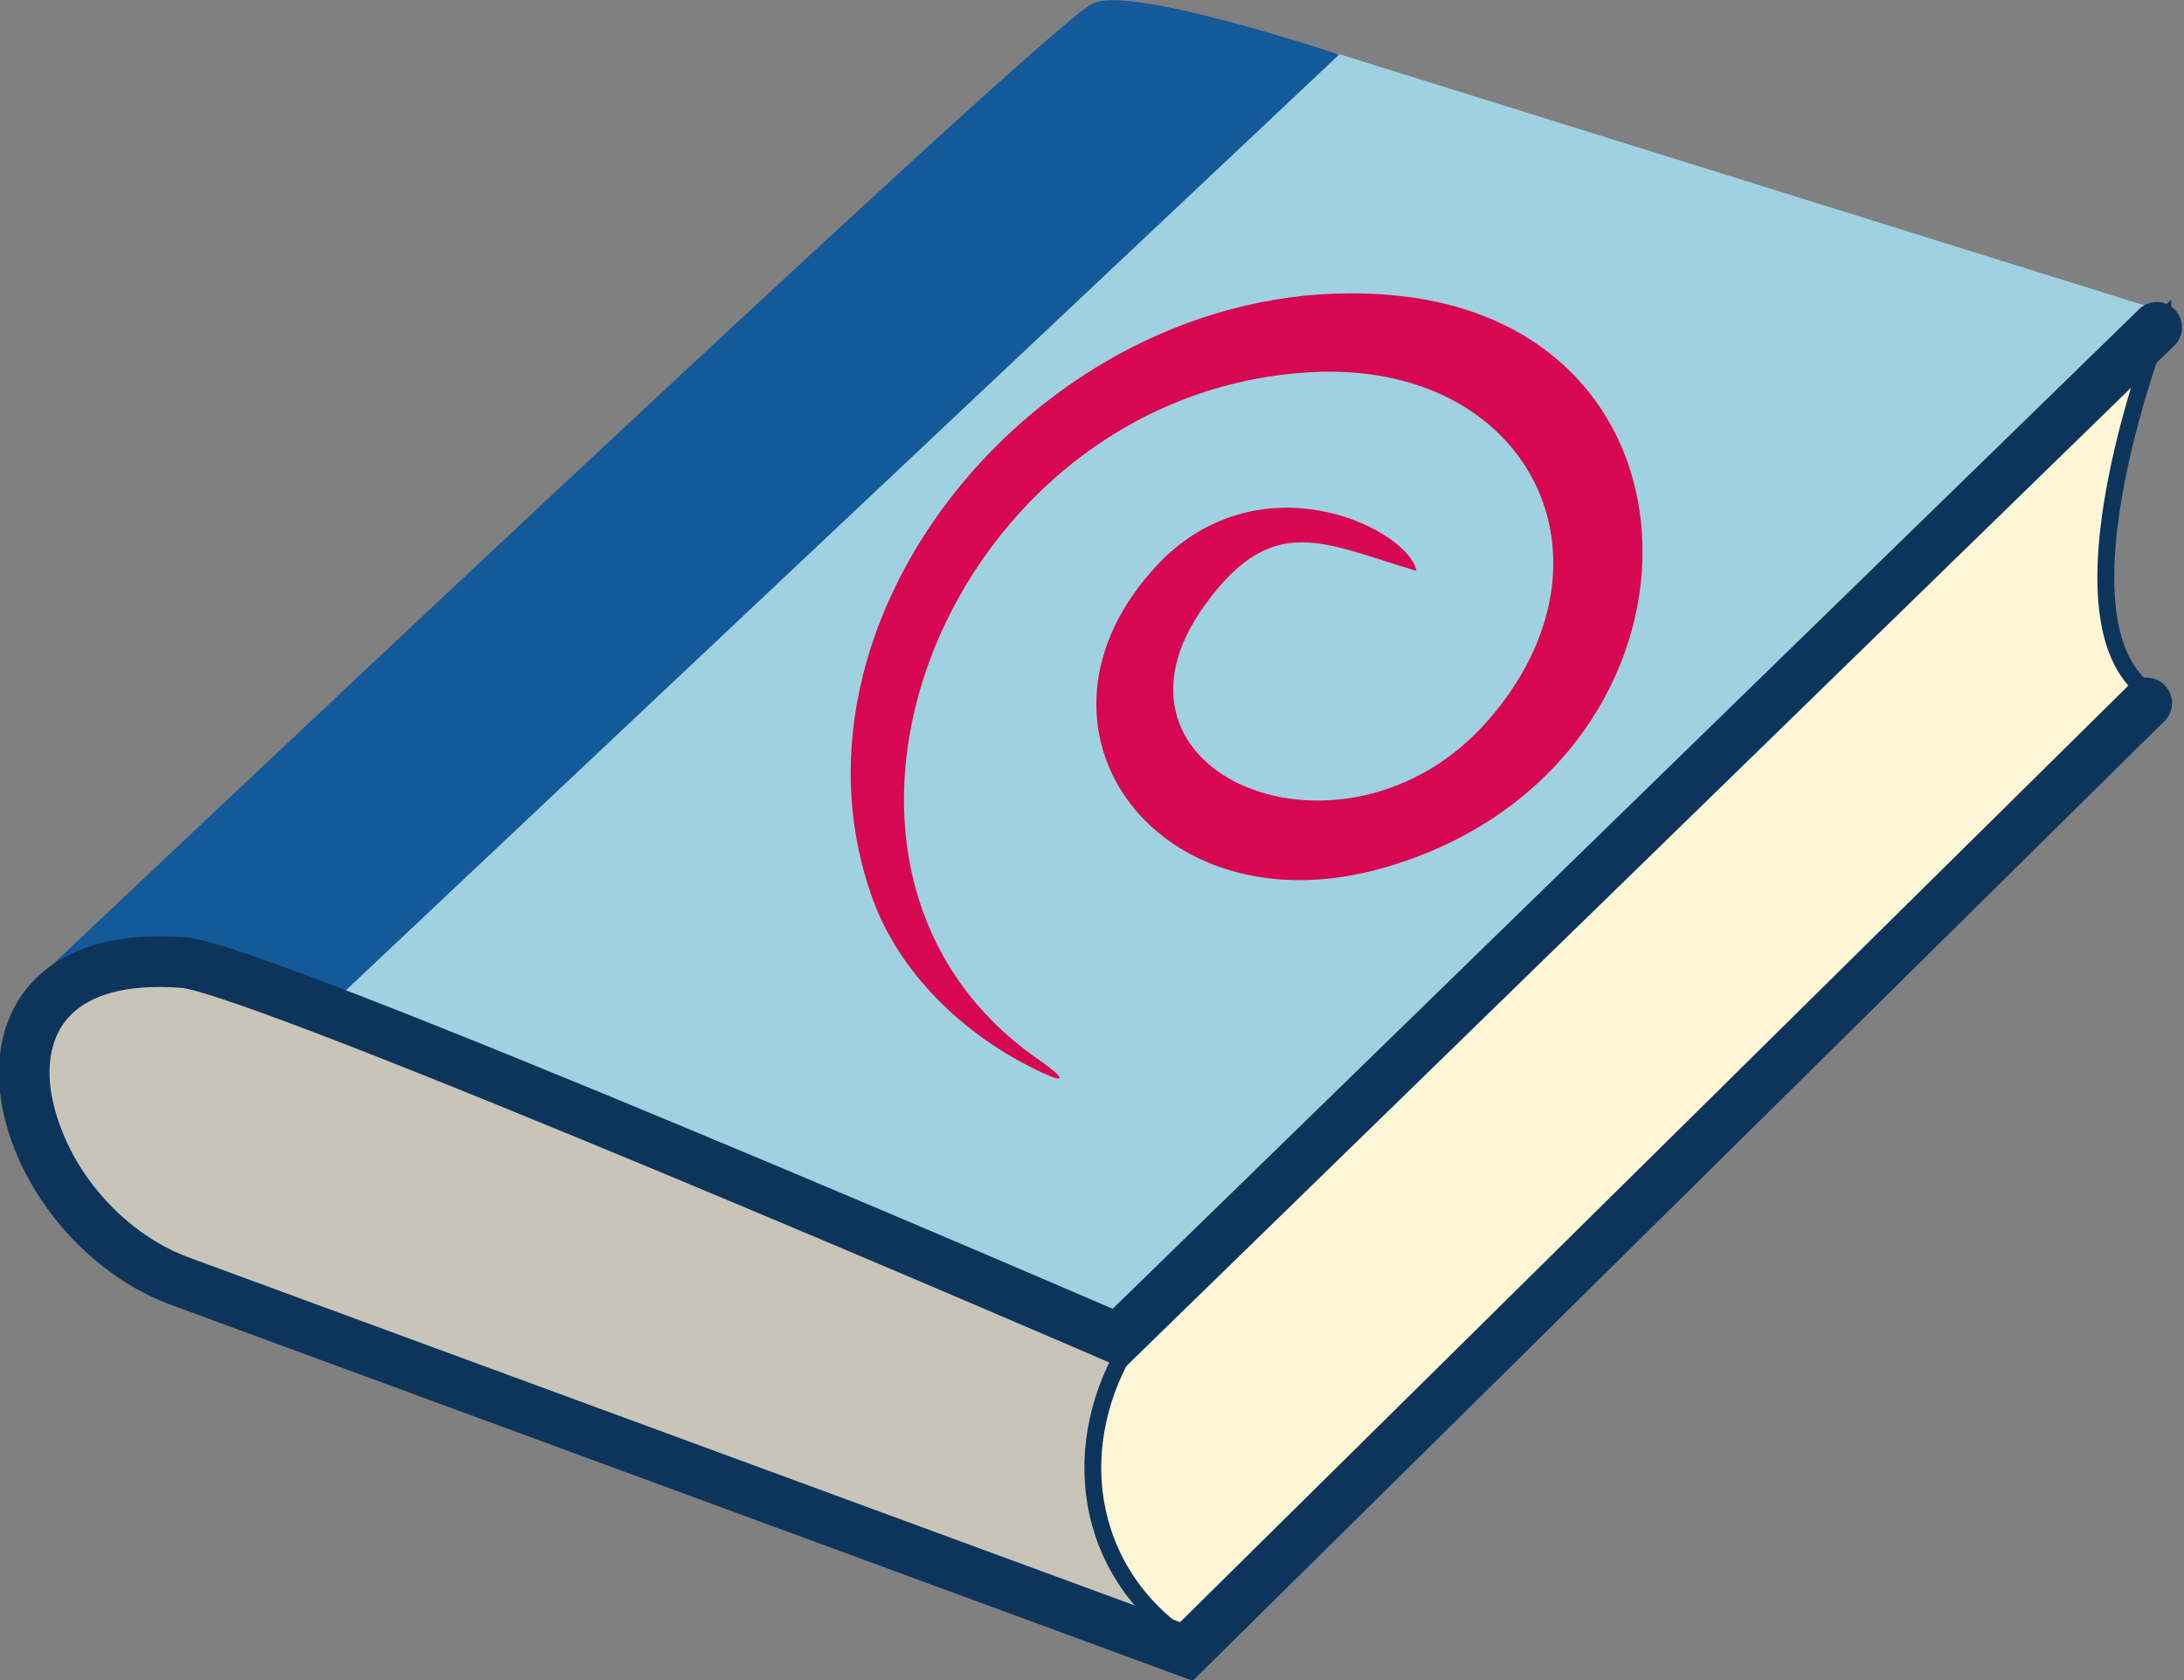 <?xml version="1.0" encoding="UTF-8"?>
<svg width="65mm" height="50mm" version="1.1" viewBox="0 0 65 50" xml:space="preserve" xmlns="http://www.w3.org/2000/svg"><rect x="0" y="0" width="65" height="50" fill="#808080" stroke="none"/><g transform="matrix(1.003 0 0 1.005 -60.904 -30.976)"><g><g fill-rule="evenodd"><path d="m70.32 60.77 23.597 9.343 30.757-30.149-24.258-7.553z" fill="#a0d1e0"/><path d="m124.9 40.284-30.539 29.577-5.467 3.903 6.567 5.754 29.142-28.11c-3.306-1.984 0.297-11.124 0.297-11.124z" fill="#fff6d5" stroke="#0d355c" stroke-linecap="round" stroke-width=".5"/><path d="m66.582 59.118c-7.855-0.374-4.329 8.284-0.145 9.405l29.951 10.997-0.13 0.087c-3.306-1.984-3.895-5.77-2.149-8.793z" fill="#c8c4b7" stroke="#0d355c" stroke-linecap="round" stroke-width=".5"/><path d="m70.32 60.77 30.137-28.331s-6.311-2.116-7.338-1.497c-1.359 0.611-31.403 28.976-31.403 28.976 1.729-2.303 8.603 0.851 8.603 0.851z" fill="#14599a"/></g><path d="m86.623 57.459c-3.18-8.73 5.676-18.899 15.571-17.88 9.916 1.021 9.594 14.083-0.418 16.942-6.877 1.964-11.352-4.429-6.46-9.228 3.095-2.872 7.225-0.746 7.435 0.433-2.755-0.808-4.245-1.774-6.262 0.99-3.686 5.049 4.187 8.262 8.399 3.427 4.17-4.786 1.176-10.649-5.258-10.3-10.794 0.585-16.385 14.6-8.114 20.339 0.816 0.566 0.87 0.749 0.118 0.398-2.388-1.112-4.24-3.005-5.011-5.122z" fill="#d70751" stroke-width=".413"/></g><path d="m124.72 40.514-30.819 29.951s-25.83-11.141-27.781-11.141c-7.247-0.538-5.101 7.489-0.145 9.405l29.951 10.997 28.496-28.087" fill="none" stroke="#0d355c" stroke-linecap="round" stroke-width="1.5"/></g></svg>
